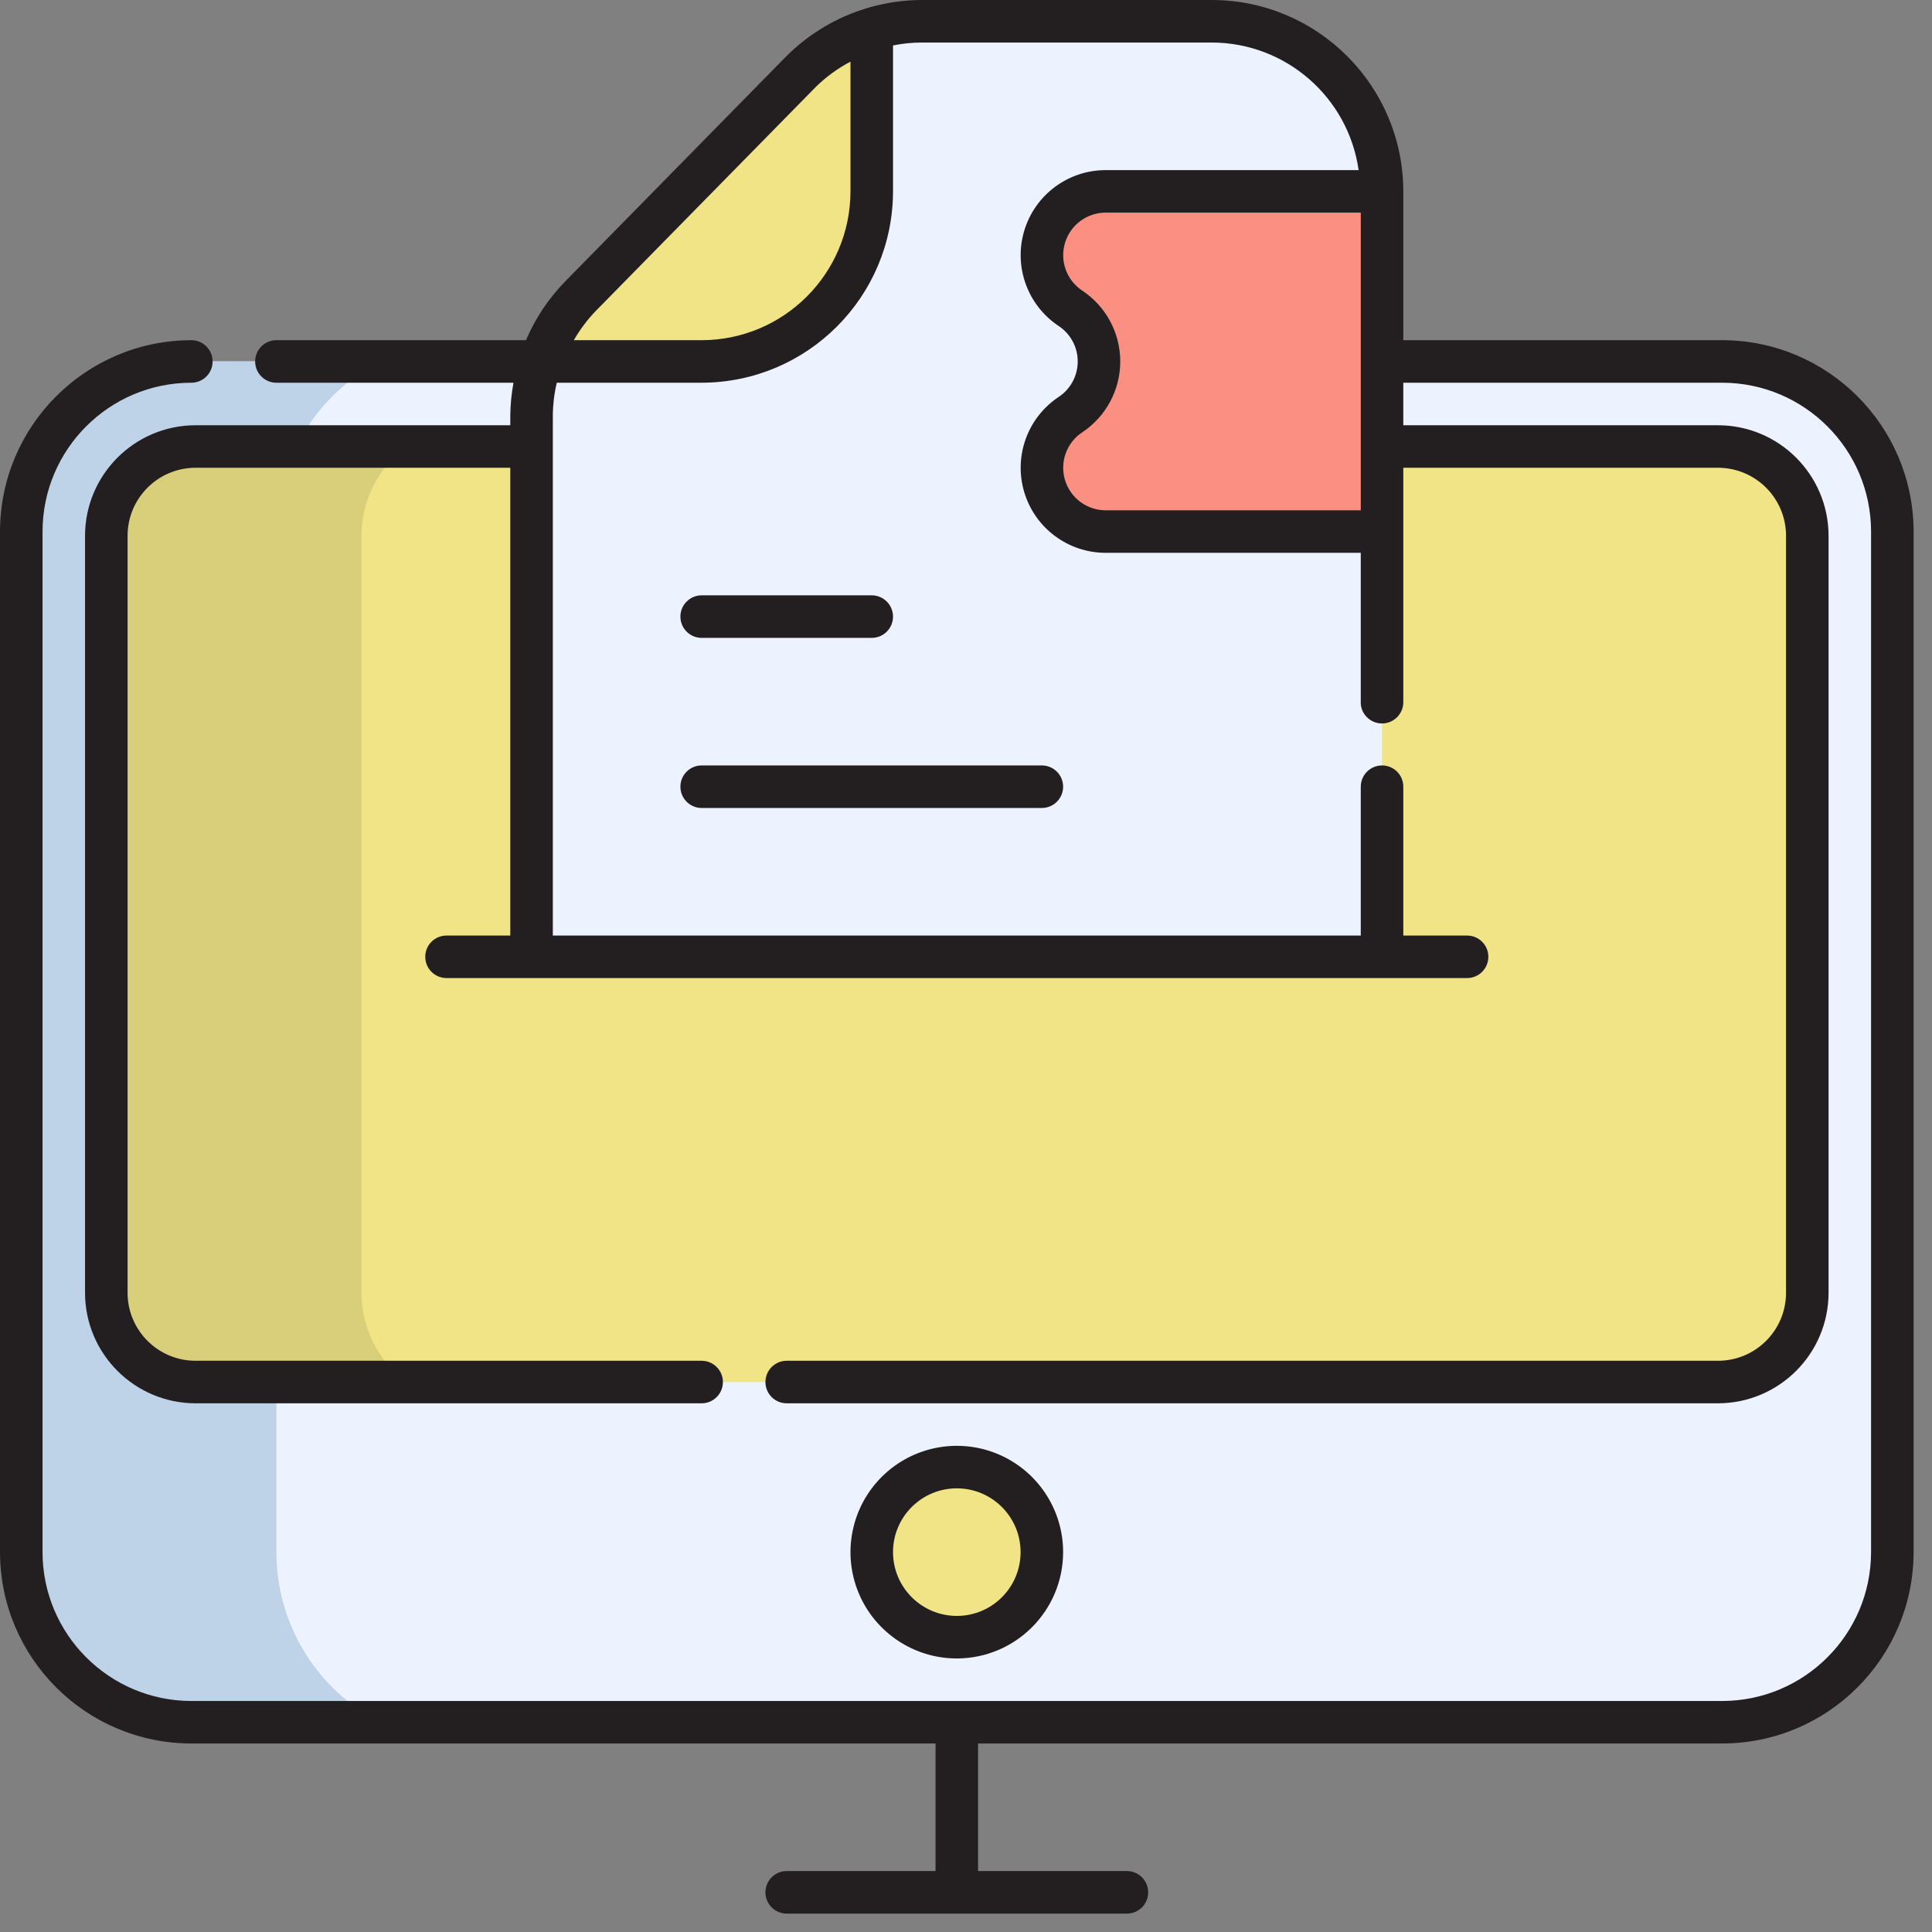 <?xml version="1.0" encoding="utf-8"?>
<svg width="63px" height="63px" viewBox="0 0 63 63" version="1.1" xmlns:xlink="http://www.w3.org/1999/xlink" xmlns="http://www.w3.org/2000/svg">
  <rect x="0" y="0" width="63" height="63" fill="#808080" stroke="none"/>
  <g id="offers">
    <g id="Layer_5" transform="translate(0.693 0.693)">
      <path d="M5.546 11.093L55.468 11.093Q55.604 11.093 55.74 11.1Q55.876 11.107 56.011 11.12Q56.147 11.133 56.281 11.153Q56.416 11.173 56.55 11.2Q56.683 11.226 56.815 11.259Q56.947 11.293 57.078 11.332Q57.208 11.372 57.336 11.418Q57.464 11.463 57.59 11.515Q57.716 11.568 57.839 11.626Q57.962 11.684 58.082 11.748Q58.202 11.812 58.319 11.882Q58.435 11.952 58.549 12.028Q58.662 12.104 58.771 12.185Q58.881 12.266 58.986 12.352Q59.091 12.438 59.192 12.53Q59.293 12.621 59.389 12.718Q59.485 12.814 59.577 12.915Q59.668 13.016 59.755 13.121Q59.841 13.226 59.922 13.335Q60.003 13.445 60.079 13.558Q60.154 13.671 60.224 13.788Q60.294 13.905 60.358 14.025Q60.423 14.145 60.481 14.268Q60.539 14.391 60.591 14.517Q60.643 14.643 60.689 14.771Q60.735 14.899 60.775 15.029Q60.814 15.159 60.847 15.291Q60.88 15.424 60.907 15.557Q60.933 15.691 60.953 15.825Q60.973 15.96 60.987 16.095Q61 16.231 61.007 16.367Q61.013 16.503 61.013 16.639L61.013 49.921Q61.013 50.057 61.007 50.193Q61 50.329 60.987 50.465Q60.973 50.6 60.953 50.735Q60.933 50.869 60.907 51.003Q60.88 51.136 60.847 51.269Q60.814 51.401 60.775 51.531Q60.735 51.661 60.689 51.789Q60.643 51.917 60.591 52.043Q60.539 52.169 60.481 52.292Q60.423 52.415 60.358 52.535Q60.294 52.655 60.224 52.772Q60.154 52.889 60.079 53.002Q60.003 53.115 59.922 53.224Q59.841 53.334 59.755 53.439Q59.668 53.544 59.577 53.645Q59.485 53.746 59.389 53.842Q59.293 53.939 59.192 54.03Q59.091 54.121 58.986 54.208Q58.881 54.294 58.771 54.375Q58.662 54.456 58.549 54.532Q58.435 54.608 58.319 54.678Q58.202 54.748 58.082 54.812Q57.962 54.876 57.839 54.934Q57.716 54.992 57.59 55.044Q57.464 55.097 57.336 55.142Q57.208 55.188 57.078 55.228Q56.947 55.267 56.815 55.3Q56.683 55.334 56.55 55.36Q56.416 55.387 56.281 55.407Q56.147 55.427 56.011 55.44Q55.876 55.453 55.74 55.46Q55.604 55.467 55.468 55.467L5.546 55.467Q5.41 55.467 5.274 55.46Q5.138 55.453 5.002 55.44Q4.867 55.427 4.732 55.407Q4.597 55.387 4.464 55.36Q4.33 55.334 4.198 55.3Q4.066 55.267 3.936 55.228Q3.806 55.188 3.677 55.142Q3.549 55.097 3.423 55.044Q3.298 54.992 3.175 54.934Q3.052 54.876 2.931 54.812Q2.811 54.748 2.695 54.678Q2.578 54.608 2.465 54.532Q2.351 54.456 2.242 54.375Q2.133 54.294 2.028 54.208Q1.922 54.121 1.821 54.03Q1.721 53.939 1.624 53.842Q1.528 53.746 1.437 53.645Q1.345 53.544 1.259 53.439Q1.172 53.334 1.091 53.224Q1.01 53.115 0.935 53.002Q0.859 52.889 0.789 52.772Q0.719 52.655 0.655 52.535Q0.591 52.415 0.532 52.292Q0.474 52.169 0.422 52.043Q0.37 51.917 0.324 51.789Q0.278 51.661 0.239 51.531Q0.199 51.401 0.166 51.269Q0.133 51.136 0.107 51.003Q0.08 50.869 0.06 50.735Q0.04 50.6 0.027 50.465Q0.013 50.329 0.007 50.193Q0 50.057 0 49.921L0 16.639Q0 16.503 0.007 16.367Q0.013 16.231 0.027 16.095Q0.04 15.96 0.06 15.825Q0.08 15.691 0.107 15.557Q0.133 15.424 0.166 15.291Q0.199 15.159 0.239 15.029Q0.278 14.899 0.324 14.771Q0.37 14.643 0.422 14.517Q0.474 14.391 0.532 14.268Q0.591 14.145 0.655 14.025Q0.719 13.905 0.789 13.788Q0.859 13.671 0.935 13.558Q1.01 13.445 1.091 13.335Q1.172 13.226 1.259 13.121Q1.345 13.016 1.437 12.915Q1.528 12.814 1.624 12.718Q1.721 12.621 1.821 12.53Q1.922 12.438 2.028 12.352Q2.133 12.266 2.242 12.185Q2.351 12.104 2.465 12.028Q2.578 11.952 2.695 11.882Q2.811 11.812 2.931 11.748Q3.052 11.684 3.175 11.626Q3.298 11.568 3.423 11.515Q3.549 11.463 3.677 11.418Q3.806 11.372 3.936 11.332Q4.066 11.293 4.198 11.259Q4.33 11.226 4.464 11.2Q4.597 11.173 4.732 11.153Q4.867 11.133 5.002 11.12Q5.138 11.107 5.274 11.1Q5.41 11.093 5.546 11.093L5.546 11.093Z" id="Rectangle" fill="#EDF2FF" stroke="none" />
      <path d="M11.704 55.467L5.547 55.467C2.487 55.458 0.009 52.98 -6.15804e-16 49.92L-6.15804e-16 16.64C0.009 13.58 2.487 11.102 5.547 11.093L11.704 11.093C9.625 12.162 8.319 14.303 8.32 16.64L8.32 49.92C8.319 52.257 9.625 54.398 11.704 55.467L11.704 55.467Z" id="Path" fill="#BED2E8" stroke="none" />
      <path d="M5.698 13.867L55.315 13.867C56.091 13.867 56.835 14.175 57.383 14.723C57.932 15.272 58.24 16.016 58.24 16.792L58.24 41.451C58.24 43.065 56.932 44.373 55.318 44.373L5.698 44.373C4.923 44.373 4.179 44.065 3.63 43.517C3.082 42.968 2.773 42.224 2.773 41.448L2.773 16.792C2.773 16.016 3.082 15.272 3.63 14.723C4.179 14.175 4.923 13.867 5.698 13.867Z" id="Path" fill="#F0E486" stroke="none" />
      <path d="M12.563 44.373L5.685 44.373C4.077 44.373 2.773 43.07 2.773 41.461L2.773 16.779C2.773 15.17 4.077 13.867 5.685 13.867L12.563 13.867C11.641 14.551 11.096 15.63 11.093 16.779L11.093 41.461C11.096 42.61 11.641 43.689 12.563 44.373L12.563 44.373Z" id="Path" fill="#D9CE79" stroke="none" />
      <path d="M30.507 52.693C32.038 52.693 33.28 51.452 33.28 49.92C33.28 48.388 32.038 47.147 30.507 47.147C28.975 47.147 27.733 48.388 27.733 49.92C27.733 51.452 28.975 52.693 30.507 52.693Z" id="Oval" fill="#F0E486" stroke="none" />
      <path d="M16.64 30.507L16.64 12.856C16.636 11.402 17.208 10.005 18.23 8.97L25.41 1.66C26.455 0.602 27.879 0.004 29.367 -9.23706e-16L38.827 -9.23706e-16C41.888 0.004 44.369 2.485 44.373 5.547L44.373 30.507L16.64 30.507Z" id="Path" fill="#EDF2FF" stroke="none" />
      <path d="M16.922 11.093C17.19 10.297 17.633 9.57 18.219 8.967L25.402 1.649C26.053 1 26.853 0.521 27.733 0.255L27.733 5.547C27.729 8.608 25.248 11.089 22.187 11.093L16.922 11.093Z" id="Path" fill="#F0E486" stroke="none" />
      <path d="M35.363 16.64C34.442 16.652 33.627 16.046 33.372 15.161C33.086 14.284 33.431 13.325 34.209 12.829C34.791 12.445 35.142 11.795 35.143 11.098C35.145 10.401 34.797 9.749 34.217 9.363C33.45 8.857 33.106 7.908 33.37 7.029C33.635 6.149 34.444 5.547 35.363 5.547L44.373 5.547L44.373 16.64L35.363 16.64Z" id="Path" fill="#FA8F82" stroke="none" />
    </g>
    <g id="Layer_9">
      <path d="M56.16 11.093L45.76 11.093L45.76 6.24C45.755 2.796 42.964 0.005 39.52 0L30.06 0C28.386 0.004 26.783 0.677 25.607 1.869L18.427 9.18C17.887 9.733 17.455 10.382 17.152 11.093L9.013 11.093C8.63 11.093 8.32 11.404 8.32 11.787C8.32 12.17 8.63 12.48 9.013 12.48L16.744 12.48C16.679 12.833 16.644 13.191 16.64 13.55L16.64 13.867L6.379 13.867C4.388 13.868 2.775 15.482 2.773 17.472L2.773 42.155C2.775 44.145 4.388 45.758 6.379 45.76L22.88 45.76C23.263 45.76 23.573 45.45 23.573 45.067C23.573 44.684 23.263 44.373 22.88 44.373L6.379 44.373C5.153 44.373 4.16 43.38 4.16 42.155L4.16 17.472C4.16 16.247 5.153 15.253 6.379 15.253L16.64 15.253L16.64 30.507L14.56 30.507C14.177 30.507 13.867 30.817 13.867 31.2C13.867 31.583 14.177 31.893 14.56 31.893L47.84 31.893C48.223 31.893 48.533 31.583 48.533 31.2C48.533 30.817 48.223 30.507 47.84 30.507L45.76 30.507L45.76 25.653C45.76 25.27 45.45 24.96 45.067 24.96C44.684 24.96 44.373 25.27 44.373 25.653L44.373 30.507L18.027 30.507L18.027 13.55C18.03 13.189 18.073 12.831 18.156 12.48L22.88 12.48C26.324 12.475 29.115 9.684 29.12 6.24L29.12 1.482C29.429 1.419 29.744 1.387 30.06 1.387L39.52 1.387C41.926 1.394 43.963 3.165 44.303 5.547L36.056 5.547C34.832 5.547 33.753 6.349 33.4 7.521C33.048 8.693 33.505 9.958 34.526 10.633C34.913 10.891 35.145 11.326 35.143 11.792C35.142 12.257 34.907 12.691 34.518 12.946C33.501 13.624 33.048 14.887 33.402 16.057C33.756 17.227 34.834 18.027 36.056 18.027L44.373 18.027L44.373 22.88C44.365 23.066 44.435 23.247 44.566 23.379C44.764 23.585 45.069 23.648 45.333 23.537C45.597 23.427 45.767 23.166 45.76 22.88L45.76 15.253L56.021 15.253C57.247 15.253 58.24 16.247 58.24 17.472L58.24 42.155C58.24 43.38 57.247 44.373 56.021 44.373L25.653 44.373C25.27 44.373 24.96 44.684 24.96 45.067C24.96 45.45 25.27 45.76 25.653 45.76L56.021 45.76C58.012 45.758 59.625 44.145 59.627 42.155L59.627 17.472C59.625 15.482 58.012 13.868 56.021 13.867L45.76 13.867L45.76 12.48L56.16 12.48C58.839 12.483 61.01 14.654 61.013 17.333L61.013 50.613C61.01 53.292 58.839 55.463 56.16 55.467L6.24 55.467C3.561 55.463 1.39 53.292 1.387 50.613L1.387 17.333C1.39 14.654 3.561 12.483 6.24 12.48C6.623 12.48 6.933 12.17 6.933 11.787C6.933 11.404 6.623 11.093 6.24 11.093C2.796 11.098 0.005 13.889 2.95586e-14 17.333L2.95586e-14 50.613C0.005 54.058 2.796 56.849 6.24 56.853L30.507 56.853L30.507 61.013L25.653 61.013C25.27 61.013 24.96 61.324 24.96 61.707C24.96 62.09 25.27 62.4 25.653 62.4L36.747 62.4C37.13 62.4 37.44 62.09 37.44 61.707C37.44 61.324 37.13 61.013 36.747 61.013L31.893 61.013L31.893 56.853L56.16 56.853C59.604 56.849 62.395 54.058 62.4 50.613L62.4 17.333C62.395 13.889 59.604 11.098 56.16 11.093L56.16 11.093ZM27.733 6.24C27.73 8.919 25.559 11.09 22.88 11.093L18.712 11.093C18.909 10.751 19.146 10.433 19.419 10.148L26.599 2.838C26.934 2.508 27.317 2.229 27.733 2.01L27.733 6.24ZM36.056 16.64C35.443 16.64 34.903 16.238 34.727 15.65C34.552 15.063 34.783 14.43 35.295 14.094C36.068 13.579 36.532 12.711 36.53 11.782C36.528 10.853 36.062 9.986 35.287 9.474C34.778 9.135 34.552 8.503 34.729 7.918C34.906 7.333 35.445 6.933 36.056 6.933L44.373 6.933L44.373 16.64L36.056 16.64Z" id="Shape" fill="#231F20" stroke="none" />
      <path d="M34.667 50.613C34.667 49.211 33.822 47.947 32.527 47.41C31.231 46.874 29.74 47.171 28.749 48.162C27.757 49.154 27.461 50.645 27.997 51.94C28.534 53.235 29.798 54.08 31.2 54.08C33.114 54.078 34.665 52.527 34.667 50.613L34.667 50.613ZM29.12 50.613C29.12 49.465 30.051 48.533 31.2 48.533C32.349 48.533 33.28 49.465 33.28 50.613C33.28 51.762 32.349 52.693 31.2 52.693C30.052 52.691 29.122 51.761 29.12 50.613Z" id="Shape" fill="#231F20" stroke="none" />
      <path d="M22.88 20.8L28.427 20.8C28.81 20.8 29.12 20.49 29.12 20.107C29.12 19.724 28.81 19.413 28.427 19.413L22.88 19.413C22.497 19.413 22.187 19.724 22.187 20.107C22.187 20.49 22.497 20.8 22.88 20.8Z" id="Path" fill="#231F20" stroke="none" />
      <path d="M22.88 26.347L33.973 26.347C34.356 26.347 34.667 26.036 34.667 25.653C34.667 25.27 34.356 24.96 33.973 24.96L22.88 24.96C22.497 24.96 22.187 25.27 22.187 25.653C22.187 26.036 22.497 26.347 22.88 26.347Z" id="Path" fill="#231F20" stroke="none" />
    </g>
  </g>
</svg>